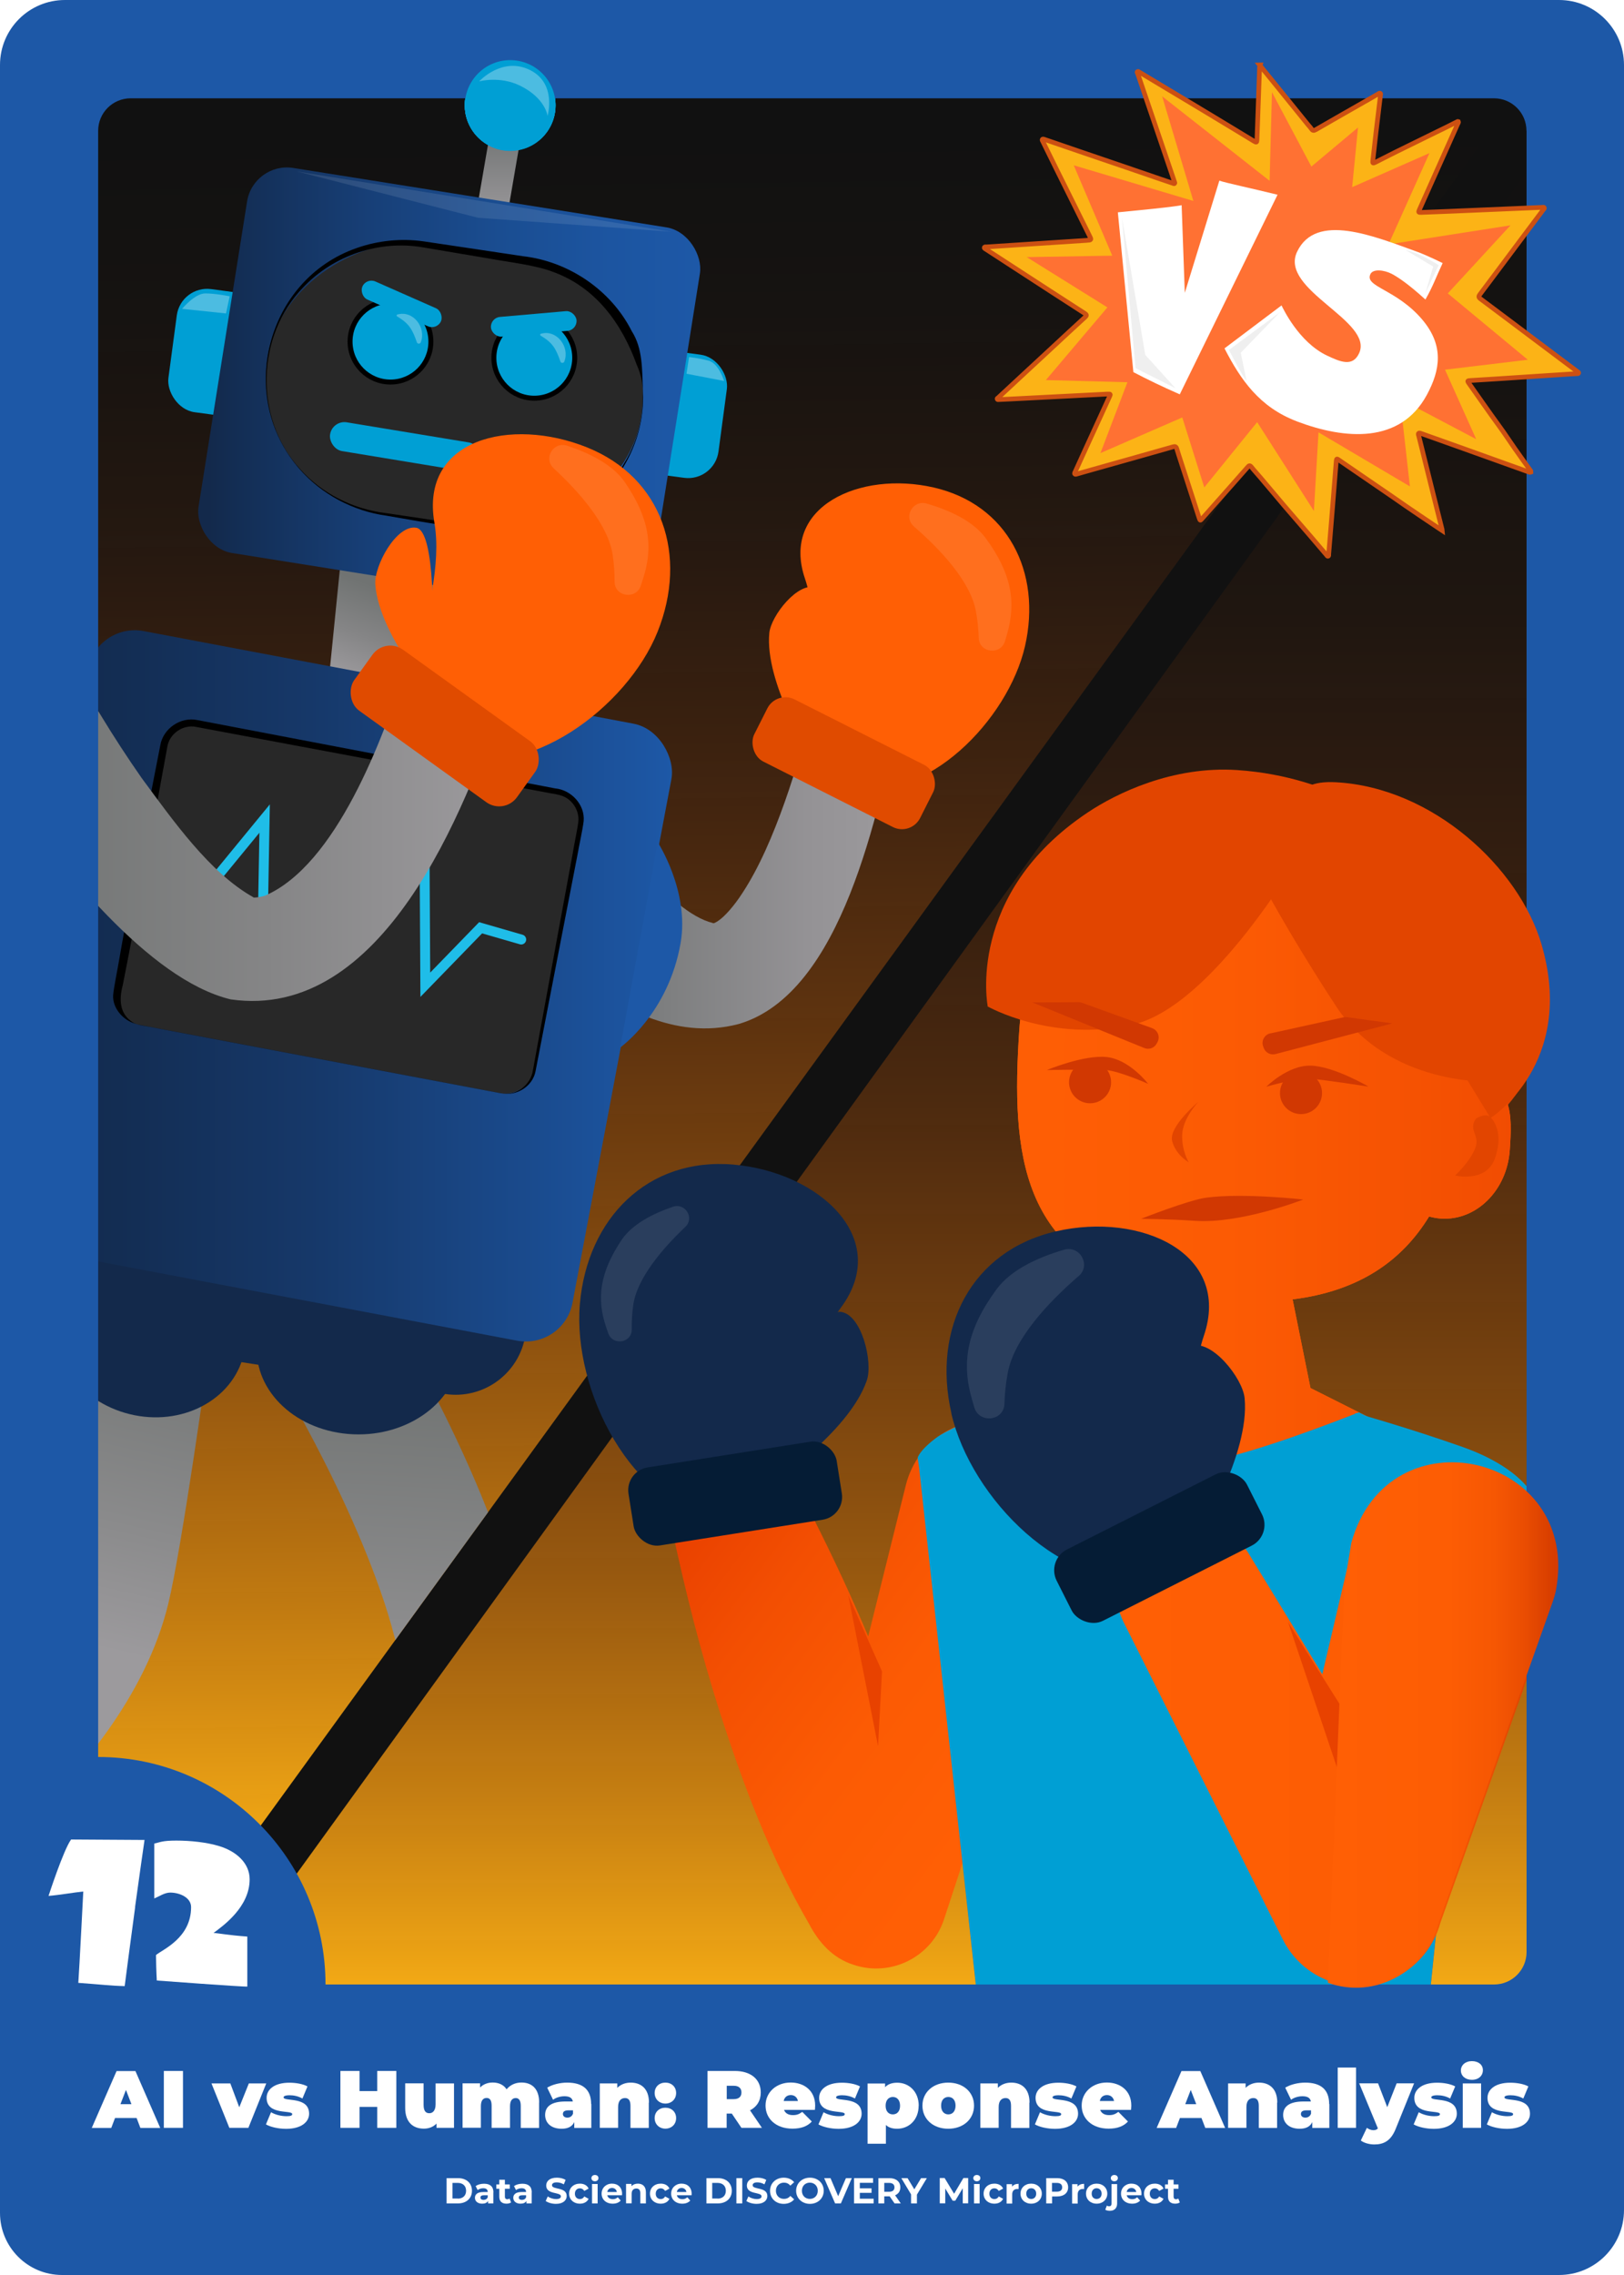 <?xml version="1.0" encoding="UTF-8"?>
<svg xmlns="http://www.w3.org/2000/svg" xmlns:xlink="http://www.w3.org/1999/xlink" viewBox="0 0 180 252">
  <defs>
    <style>
      .cls-1 {
        fill: #111;
      }

      .cls-2 {
        fill: url(#linear-gradient-13);
      }

      .cls-3 {
        fill: #fcb316;
        stroke: #cc5012;
        stroke-width: .52px;
      }

      .cls-3, .cls-4, .cls-5 {
        stroke-miterlimit: 10;
      }

      .cls-6 {
        fill: url(#linear-gradient-2);
      }

      .cls-4 {
        stroke: #1fbde8;
        stroke-linecap: round;
        stroke-width: 1.1px;
      }

      .cls-4, .cls-7 {
        fill: none;
      }

      .cls-8 {
        filter: url(#drop-shadow-6);
      }

      .cls-9 {
        fill: url(#linear-gradient-10);
      }

      .cls-10 {
        fill: url(#linear-gradient-12);
      }

      .cls-11 {
        fill: #ff7133;
      }

      .cls-12, .cls-13, .cls-14 {
        fill: #fff;
      }

      .cls-15, .cls-14 {
        opacity: .3;
      }

      .cls-16 {
        fill: #e84200;
      }

      .cls-17 {
        fill: url(#linear-gradient-4);
      }

      .cls-18 {
        fill: url(#linear-gradient-3);
      }

      .cls-19 {
        clip-path: url(#clippath-1);
      }

      .cls-20 {
        fill: url(#linear-gradient-5);
      }

      .cls-21 {
        fill: #13294b;
      }

      .cls-22 {
        fill: #282828;
      }

      .cls-23 {
        fill: url(#linear-gradient-8);
      }

      .cls-24 {
        fill: #051c35;
      }

      .cls-25 {
        fill: url(#linear-gradient-14);
      }

      .cls-13 {
        opacity: .1;
      }

      .cls-26 {
        fill: url(#linear-gradient-7);
      }

      .cls-27 {
        fill: #efefef;
      }

      .cls-28 {
        fill: url(#linear-gradient-9);
      }

      .cls-29 {
        fill: #e04b00;
      }

      .cls-30 {
        fill: #1d58a7;
      }

      .cls-31 {
        fill: #e24500;
      }

      .cls-32 {
        fill: url(#linear-gradient-11);
      }

      .cls-33 {
        fill: url(#linear-gradient-6);
      }

      .cls-34, .cls-5 {
        fill: #009fd4;
      }

      .cls-5 {
        stroke: #000;
        stroke-width: .55px;
      }

      .cls-35 {
        fill: #ff5f05;
      }

      .cls-36 {
        clip-path: url(#clippath-2);
      }

      .cls-37 {
        fill: #d13802;
      }

      .cls-38 {
        fill: url(#linear-gradient);
      }

      .cls-39 {
        clip-path: url(#clippath);
      }
    </style>
    <linearGradient id="linear-gradient" x1="101.15" y1="15.49" x2="101.15" y2="224.55" gradientUnits="userSpaceOnUse">
      <stop offset="0" stop-color="#ff5f05" stop-opacity="0"/>
      <stop offset=".13" stop-color="#fe6005" stop-opacity=".02"/>
      <stop offset=".25" stop-color="#fe6406" stop-opacity=".06"/>
      <stop offset=".38" stop-color="#fe6a07" stop-opacity=".14"/>
      <stop offset=".51" stop-color="#fe7409" stop-opacity=".25"/>
      <stop offset=".63" stop-color="#fd800b" stop-opacity=".4"/>
      <stop offset=".76" stop-color="#fd8f0e" stop-opacity=".57"/>
      <stop offset=".88" stop-color="#fca012" stop-opacity=".77"/>
      <stop offset="1" stop-color="#fcb316"/>
    </linearGradient>
    <linearGradient id="linear-gradient-2" x1="88.35" y1="15.08" x2="90.48" y2="209.29" gradientUnits="userSpaceOnUse">
      <stop offset="0" stop-color="#ff5f05" stop-opacity="0"/>
      <stop offset=".1" stop-color="#fe6005" stop-opacity=".02"/>
      <stop offset=".22" stop-color="#fe6606" stop-opacity=".08"/>
      <stop offset=".36" stop-color="#fe6e08" stop-opacity=".19"/>
      <stop offset=".51" stop-color="#fe7a0a" stop-opacity=".33"/>
      <stop offset=".67" stop-color="#fd8a0d" stop-opacity=".51"/>
      <stop offset=".83" stop-color="#fc9d11" stop-opacity=".74"/>
      <stop offset="1" stop-color="#fcb316"/>
    </linearGradient>
    <clipPath id="clippath">
      <path class="cls-7" d="M27.31,204.4L168.46,9.98c.65-.9.01-2.16-1.1-2.16H16.13c-3.39,0-6.14,2.75-6.14,6.14l-.08,182.47c0,.64.45,1.2,1.08,1.32,2.29.43,7.92,1.94,14.04,6.95.7.58,1.75.44,2.28-.3Z"/>
    </clipPath>
    <linearGradient id="linear-gradient-3" x1="43.78" y1="193.58" x2="46.14" y2="151.64" gradientUnits="userSpaceOnUse">
      <stop offset="0" stop-color="#9c9a9d"/>
      <stop offset=".35" stop-color="#8b8b8c"/>
      <stop offset="1" stop-color="#707372"/>
    </linearGradient>
    <linearGradient id="linear-gradient-4" x1=".79" y1="184.69" x2="10.43" y2="143.17" gradientUnits="userSpaceOnUse">
      <stop offset=".1" stop-color="#9c9a9d"/>
      <stop offset=".42" stop-color="#8b8b8c"/>
      <stop offset="1" stop-color="#707372"/>
    </linearGradient>
    <linearGradient id="linear-gradient-5" x1="55.3" y1="25.9" x2="55.3" y2="13.88" gradientTransform="translate(-2.44 9.67) rotate(-9.78)" gradientUnits="userSpaceOnUse">
      <stop offset="0" stop-color="#9c9a9d"/>
      <stop offset=".33" stop-color="#919092"/>
      <stop offset=".9" stop-color="#757777"/>
      <stop offset="1" stop-color="#707372"/>
    </linearGradient>
    <linearGradient id="linear-gradient-6" x1="44.13" y1="64.78" x2="39.93" y2="75.8" gradientTransform="translate(-6.73 4.57) rotate(-5.73)" gradientUnits="userSpaceOnUse">
      <stop offset=".09" stop-color="#707372"/>
      <stop offset=".57" stop-color="#858586"/>
      <stop offset=".99" stop-color="#9c9a9d"/>
    </linearGradient>
    <linearGradient id="linear-gradient-7" x1="21.94" y1="43.23" x2="77.63" y2="43.23" gradientTransform="translate(-6.17 8.36) rotate(-9.04)" gradientUnits="userSpaceOnUse">
      <stop offset=".02" stop-color="#13294b"/>
      <stop offset=".07" stop-color="#132d53"/>
      <stop offset=".34" stop-color="#173f77"/>
      <stop offset=".6" stop-color="#1a4d91"/>
      <stop offset=".82" stop-color="#1c55a1"/>
      <stop offset="1" stop-color="#1d58a7"/>
    </linearGradient>
    <linearGradient id="linear-gradient-8" x1="61.88" y1="95.76" x2="99.66" y2="95.76" gradientUnits="userSpaceOnUse">
      <stop offset=".09" stop-color="#707372"/>
      <stop offset=".32" stop-color="#7e7f80"/>
      <stop offset=".73" stop-color="#949295"/>
      <stop offset=".99" stop-color="#9c9a9d"/>
    </linearGradient>
    <linearGradient id="linear-gradient-9" x1="-1.28" y1="109.2" x2="74.51" y2="109.2" gradientTransform="translate(-19.64 8.7) rotate(-10.7)" gradientUnits="userSpaceOnUse">
      <stop offset=".02" stop-color="#13294b"/>
      <stop offset=".19" stop-color="#132d53"/>
      <stop offset=".47" stop-color="#163869"/>
      <stop offset=".8" stop-color="#1a4b8e"/>
      <stop offset="1" stop-color="#1d58a7"/>
    </linearGradient>
    <linearGradient id="linear-gradient-10" x1="-1.4" y1="92.41" x2="55.79" y2="92.41" gradientUnits="userSpaceOnUse">
      <stop offset=".03" stop-color="#707372"/>
      <stop offset=".54" stop-color="#858586"/>
      <stop offset=".99" stop-color="#9c9a9d"/>
    </linearGradient>
    <clipPath id="clippath-1">
      <path class="cls-7" d="M30.43,209.24L168.43,18.42c.64-.89,2.04-.43,2.04.66l.1,198.08c0,3.63-2.95,6.58-6.58,6.58l-126.98.11c-.98,0-1.79-.74-1.88-1.71-.24-2.45-1.15-7.07-4.56-10.71-.56-.6-.63-1.51-.14-2.18Z"/>
    </clipPath>
    <linearGradient id="linear-gradient-11" x1="114.08" y1="195.44" x2="77.67" y2="168.26" gradientUnits="userSpaceOnUse">
      <stop offset="0" stop-color="#ff5f05"/>
      <stop offset=".37" stop-color="#fc5b04"/>
      <stop offset=".74" stop-color="#f34f02"/>
      <stop offset="1" stop-color="#ea4200"/>
    </linearGradient>
    <linearGradient id="linear-gradient-12" x1="107.44" y1="158.29" x2="183.84" y2="158.29" gradientUnits="userSpaceOnUse">
      <stop offset="0" stop-color="#ff5f05"/>
      <stop offset=".37" stop-color="#fc5b04"/>
      <stop offset=".73" stop-color="#f34f02"/>
      <stop offset=".98" stop-color="#ea4200"/>
    </linearGradient>
    <clipPath id="clippath-2">
      <path class="cls-7" d="M129.41,149.79l-.91-6.8c-15.36-3.69-16.44-15.18-15.53-28.81,1.04-15.59,13.07-27.49,26.88-26.56,13.8.92,24.15,14.31,23.1,29.9-.03.52-.08,1.03-.12,1.54,4.9.82,4.78,4.38,4.51,8.34-.3,4.45-3.71,7.84-7.63,7.58-.45-.03-.89-.11-1.31-.23-3,4.9-7.74,8.26-15.13,9.18l1.98,9.82,19.16,9.63-6.77,65.65-48.84-3.33-6.9-62.87,27.51-13.04"/>
    </clipPath>
    <linearGradient id="linear-gradient-13" x1="123.26" y1="190.91" x2="172.6" y2="190.91" gradientUnits="userSpaceOnUse">
      <stop offset="0" stop-color="#ff5f05"/>
      <stop offset=".53" stop-color="#fd5d04"/>
      <stop offset=".73" stop-color="#f65703"/>
      <stop offset=".86" stop-color="#ea4d02"/>
      <stop offset=".97" stop-color="#d93f00"/>
      <stop offset=".99" stop-color="#d63c00"/>
    </linearGradient>
    <filter id="drop-shadow-6" x="94.67" y="-7.37" width="94.8" height="83.52" filterUnits="userSpaceOnUse">
      <feOffset dx="0" dy="0"/>
      <feGaussianBlur result="blur" stdDeviation="4.68"/>
      <feFlood flood-color="#000" flood-opacity=".14"/>
      <feComposite in2="blur" operator="in"/>
      <feComposite in="SourceGraphic"/>
    </filter>
    <linearGradient id="linear-gradient-14" x1="146.99" y1="191.08" x2="172.53" y2="191.08" xlink:href="#linear-gradient-13"/>
  </defs>
  <g id="illustration">
    <rect class="cls-1" x="2.7" y="6.93" width="169.35" height="224.18"/>
    <g>
      <path class="cls-38" d="M31.66,209.24L169.66,18.42c.64-.89,2.04-.43.85.66l.1,198.08c.11,4.44-1.75,6.58-5.38,6.58l-126.98.11c-.98,0-1.79-.74-1.88-1.71-.24-2.45-1.15-7.07-4.56-10.71-.56-.6-.63-1.51-.14-2.18Z"/>
      <path class="cls-6" d="M27.31,204.4L168.46,9.98c.65-.9.01-2.16-1.1-2.16H16.13c-3.39,0-6.14,2.75-6.14,6.14l-.08,182.47c0,.64.45,1.2,1.08,1.32,2.29.43,7.92,1.94,14.04,6.95.7.58,1.75.44,2.28-.3Z"/>
      <g class="cls-39">
        <g>
          <path class="cls-18" d="M50.26,240.22l-13.49-4.51c.07-.2,6.85-20.82,8.03-46.33.49-10.52-9.78-29.89-13.78-36.47l12.15-7.4c1.7,2.8,16.62,27.8,15.84,44.53-1.28,27.58-8.45,49.27-8.75,50.18Z"/>
          <path class="cls-17" d="M-12.03,213.45l-7.25-12.23c5.71-3.4,21.18-14.88,24.11-26.93,1.13-4.65,3.58-21.55,4.42-27.67l14.09,1.95c-.32,2.32-3.19,22.9-4.69,29.08-4.96,20.35-29.63,35.18-30.68,35.8Z"/>
          <ellipse class="cls-21" cx="16.62" cy="147.51" rx="9.4" ry="10.7" transform="translate(-130.6 128.47) rotate(-76.2)"/>
          <path class="cls-21" d="M50.94,150.42c-.62,5.17-6.14,8.94-12.34,8.42-6.19-.52-10.71-5.13-10.09-10.3s6.14-8.94,12.34-8.42c6.19.52,10.71,5.13,10.09,10.3Z"/>
          <rect class="cls-21" x="2.01" y="127.06" width="57.24" height="24.28" rx="7.83" ry="7.83" transform="translate(21.85 -3.06) rotate(8.88)"/>
          <rect class="cls-20" x="53.58" y="11.18" width="3.44" height="15.87" transform="translate(4.05 -9.11) rotate(9.78)"/>
          <circle class="cls-34" cx="56.54" cy="11.65" r="5.03"/>
          <rect class="cls-34" x="19.07" y="32.43" width="13.76" height="13.76" rx="3.39" ry="3.39" transform="translate(5.45 -3.1) rotate(7.63)"/>
          <rect class="cls-34" x="66.4" y="38.77" width="13.76" height="13.76" rx="3.39" ry="3.39" transform="translate(6.71 -9.33) rotate(7.63)"/>
          <rect class="cls-33" x="37.05" y="63.02" width="10.55" height="13" transform="translate(7.15 -3.88) rotate(5.73)"/>
          <rect class="cls-26" x="24.38" y="21.63" width="50.82" height="43.19" rx="4.47" ry="4.47" transform="translate(7.41 -7.29) rotate(9.04)"/>
          <g>
            <rect class="cls-22" x="35.27" y="21.92" width="30.19" height="41.95" rx="15.09" ry="15.09" transform="translate(.08 85.89) rotate(-80.96)"/>
            <path d="M53.76,58.95s-7.3-1.2-7.3-1.2l-3.64-.63c-3.69-.51-7.16-2.36-9.61-5.16-7.03-7.95-3.74-21,6.34-24.49,2.36-.83,4.93-1.09,7.43-.73,0,0,7.32,1.09,7.32,1.09l3.66.55c5.05.57,9.76,3.74,12.06,8.3,1.24,1.94,1.13,4.23,1.24,6.43.56,9.46-8.08,17.42-17.48,15.86h0ZM53.83,58.5c8.71,1.56,17.47-5.56,17.41-14.48.09-1.23-.15-2.48-.66-3.6-1.65-4.57-4.54-8.58-9.27-10.3-1.94-.76-5.06-1.1-7.14-1.49,0,0-7.29-1.23-7.29-1.23-4.8-.83-9.9.87-13.26,4.42-5.25,5.37-5.48,14.57-.37,20.12,2.47,2.78,5.95,4.48,9.62,4.91,0,0,3.66.54,3.66.54,0,0,7.31,1.13,7.31,1.13h0Z"/>
          </g>
          <path class="cls-23" d="M72.09,96.79c1.53,2.23,4.49,4.86,6.91,5.45.03.06.19.04.58-.22.76-.5,1.82-1.72,2.72-3.12,1.87-2.85,3.39-6.43,4.68-10.07,1.28-3.6,2.39-7.53,3.17-11.24,0,0,9.5,1.84,9.5,1.84-2.34,10.26-6.22,30.61-17.78,34-7.14,1.88-13.69-2.04-19.14-6.04-.28-.22-.48-.36-.86-.7l10.21-9.91h0Z"/>
          <rect class="cls-28" x="3.72" y="74.43" width="65.79" height="69.55" rx="5.26" ry="5.26" transform="translate(20.91 -4.9) rotate(10.7)"/>
          <g>
            <rect class="cls-22" x="21.7" y="77.11" width="33.98" height="47.02" rx="3.12" ry="3.12" transform="translate(-67.36 119.96) rotate(-79.3)"/>
            <path d="M55.57,121.1l-38.48-7.27c-.65-.16-1.76-.26-2.39-.54-1.17-.44-2.23-1.68-2.16-3.04.07-.87.48-2.8.62-3.67.95-5.58,2.61-13.59,3.67-19.23,0,0,.94-4.81.94-4.81.32-1.85,2.26-3.17,4.1-2.78,0,0,38.46,7.34,38.46,7.34l1.2.23c1.78.16,3.33,1.81,3.16,3.64-.1.84-.52,2.79-.67,3.65-.94,4.79-2.8,14.43-3.73,19.22,0,0-.93,4.81-.93,4.81-.32,1.71-2.15,2.81-3.8,2.45h0ZM55.57,121.1c1.62.33,3.25-.92,3.49-2.51,0,0,.88-4.81.88-4.81.87-4.8,2.66-14.46,3.54-19.26.11-.76.56-2.84.63-3.58.08-1.11-.58-2.22-1.58-2.69-.64-.3-1.51-.35-2.3-.53l-38.49-7.2c-1.43-.3-2.95.73-3.19,2.18,0,0-.88,4.81-.88,4.81-1,5.69-2.51,13.66-3.6,19.25,0,0-.47,2.4-.47,2.4-.42,1.56-.35,3.18,1.13,4.09.58.38,1.7.41,2.36.59,0,0,38.48,7.27,38.48,7.27h0Z"/>
          </g>
          <path class="cls-35" d="M113.61,71.57c-1.88,8.2-10.99,17.48-19.19,15.6-8.2-1.88-2.38-14.78-5.2-23.08-2.71-7.96,6.07-11.97,14.27-10.09s11.99,9.37,10.12,17.57Z"/>
          <path class="cls-35" d="M90.16,76.23s2.23-10.45.27-11.14c-1.96-.7-4.97,3.1-5.16,5.02-.53,5.46,4.53,13.51,4.53,13.51l.36-7.38Z"/>
          <rect class="cls-29" x="83.22" y="80.68" width="20.59" height="7.71" rx="2.25" ry="2.25" transform="translate(48.14 -33.07) rotate(26.79)"/>
          <circle class="cls-5" cx="43.28" cy="37.84" r="4.48"/>
          <circle class="cls-5" cx="59.22" cy="39.63" r="4.48"/>
          <rect class="cls-34" x="39.76" y="32.57" width="9.52" height="2.19" rx="1.1" ry="1.1" transform="translate(17.38 -15.11) rotate(23.81)"/>
          <rect class="cls-34" x="54.4" y="34.78" width="9.52" height="2.19" rx="1.1" ry="1.1" transform="translate(121.22 66.46) rotate(175)"/>
          <rect class="cls-34" x="36.47" y="47.87" width="16.92" height="3.23" rx="1.61" ry="1.61" transform="translate(8.64 -6.64) rotate(9.35)"/>
          <polyline class="cls-4" points="16.88 97.41 22.59 98.88 29.33 90.67 29.07 105.28 34.09 99.05 40.22 101.3 47.05 93.09 47.14 109.08 53.27 102.77 57.77 104.07"/>
          <path class="cls-9" d="M44.97,73.96c-2.53,7.93-7.73,21.85-15.59,25.25-.5.16-.94.22-1.42.22.12-.02.17,0,.16-.02-4.87-2.7-8.97-8.57-12.42-13.23-1.56-2.23-3.12-4.63-4.48-6.87-1-1.75-2.71-3.03-4.85-3.24-3.73-.37-7.35,2.59-7.73,6.32-.21,2.12.58,4.12,1.99,5.51,6.05,7.89,15.71,20.56,24.93,22.8,16.82,2.43,25.98-20.8,30.24-33.6,0,0-10.82-3.13-10.82-3.13Z"/>
          <path class="cls-35" d="M72.89,69.97c-3.37,8.42-14.64,16.78-23.07,13.41-8.42-3.37-.06-16.15-1.67-25.47s8.48-11.74,16.9-8.36,11.21,12,7.84,20.42Z"/>
          <path class="cls-35" d="M47.95,70.35s.4-11.52-1.81-11.89c-2.21-.37-4.7,4.23-4.54,6.3.46,5.9,7.35,13.5,7.35,13.5l-1.01-7.91Z"/>
          <rect class="cls-29" x="38.18" y="76.26" width="22.22" height="8.32" rx="2.43" ry="2.43" transform="translate(56.24 -13.65) rotate(35.73)"/>
        </g>
      </g>
      <g class="cls-19">
        <g>
          <path class="cls-32" d="M80.36,162.21c3.69-.2,5.48.28,6.71.97,1.04.54,1.39,1.81,1.91,2.7,4.92,9.47,9.22,19.25,12.42,29.42,1.26,4.07,2.4,8.17,3.07,12.45l-14.96.49,10.89-43.73c1.27-5.11,6.45-8.22,11.56-6.95,5.11,1.27,8.22,6.45,6.95,11.56-.06.22-.13.46-.2.68l-14.08,42.81c-1.37,4.15-5.84,6.41-9.99,5.04-2.36-.74-3.9-2.51-4.97-4.55-4.32-7.44-7.29-15.41-9.92-23.54-2.1-6.6-3.81-13.35-5.25-20.14-.14-.52-.14-1.08.09-1.73.51-1.31,1.58-2.83,4.54-5.03.37-.27.8-.42,1.22-.44h0Z"/>
          <g>
            <path class="cls-31" d="M132.8,143.76s4.31.62,5.63.71,2.98.24,2.98.24l-8.49-.04-.12-.91Z"/>
            <g>
              <g>
                <path class="cls-31" d="M164.41,124.88s9.54-6.01,5.64-19.26c-2.49-8.45-12.02-17.35-22.78-17.93-10.76-.58,2.73,13.65,2.73,13.65l14.41,23.55Z"/>
                <path class="cls-35" d="M129.41,149.79l-.91-6.8c-15.36-3.69-16.44-15.18-15.53-28.81,1.04-15.59,13.07-27.49,26.88-26.56,13.8.92,24.15,14.31,23.1,29.9-.03.52-.08,1.03-.12,1.54,4.9.82,4.78,4.38,4.51,8.34-.3,4.45-3.71,7.84-7.63,7.58-.45-.03-.89-.11-1.31-.23-3,4.9-7.74,8.26-15.13,9.18l1.98,9.82,19.16,9.63-6.77,65.65-48.84-3.33-6.9-62.87,27.51-13.04"/>
                <path class="cls-10" d="M129.41,149.79l-.91-6.8c-15.36-3.69-16.44-15.18-15.53-28.81,1.04-15.59,13.07-27.49,26.88-26.56,13.8.92,24.15,14.31,23.1,29.9-.03.52-.08,1.03-.12,1.54,4.9.82,4.78,4.38,4.51,8.34-.3,4.45-3.71,7.84-7.63,7.58-.45-.03-.89-.11-1.31-.23-3,4.9-7.74,8.26-15.13,9.18l1.98,9.82,19.16,9.63-6.77,65.65-48.84-3.33-1.36-67.89,21.97-8.02"/>
                <path class="cls-31" d="M137.93,94.02s3.17,6.76,10.13,17.4c5.88,8.98,17.36,8.39,17.36,8.39,0,0-4.47-23.46-9.75-26.05-5.28-2.6-10.55.64-17.75.27Z"/>
                <path class="cls-31" d="M144.24,94.4s-9.81,17.15-18.76,19.12c-8.95,1.97-16-2.03-16-2.03,0,0,3.44-13.39,9.95-17.28,6.51-3.89,17-.29,24.81.19Z"/>
                <path class="cls-31" d="M109.48,111.49s-2.49-12.47,11.12-21.52c3.09-2.06,9.34-5.15,16.53-4.67,11.1.74,17.78,6.61,17.78,6.61l-4.16,3.64"/>
              </g>
              <circle class="cls-37" cx="144.2" cy="121.08" r="2.33"/>
              <path class="cls-37" d="M140.35,120.38s2.38-2.4,4.93-2.34,6.4,2.32,6.4,2.32c0,0-5.06-.78-6.5-.88s-4.84.9-4.84.9Z"/>
              <circle class="cls-37" cx="120.82" cy="119.88" r="2.33"/>
              <path class="cls-37" d="M127.26,120.06s-2.04-2.69-4.58-2.97-6.65,1.44-6.65,1.44c0,0,5.12-.1,6.56,0s4.68,1.53,4.68,1.53Z"/>
              <path class="cls-31" d="M132.81,122.06s-3.26,2.73-2.9,4.29c.36,1.56,1.85,2.4,1.85,2.4,0,0-.79-1.26-.73-3.06s1.78-3.63,1.78-3.63Z"/>
              <path class="cls-37" d="M126.44,135.02s5.3-2.1,7.29-2.36c4.09-.54,10.72.21,10.72.21,0,0-6.93,2.71-12,2.36-3.09-.21-6.01-.22-6.01-.22Z"/>
              <path class="cls-31" d="M163.6,123.9s1.07-.69,1.61-.14,1.42,2.06.44,4.66-4.37,1.79-4.37,1.79c0,0,1.65-1.51,2.24-3.05.56-1.46-.85-1.95.08-3.26Z"/>
              <path class="cls-37" d="M140.8,114.47l8.1-1.78c.13-.03.25-.03.38-.02l5.04.69-12.95,3.4c-.54.14-1.1-.15-1.3-.67l-.06-.17c-.24-.62.13-1.31.79-1.46Z"/>
              <path class="cls-37" d="M127.71,113.89l-7.81-2.82c-.12-.04-.25-.07-.38-.06l-5.09.03,12.4,5.05c.52.21,1.11,0,1.37-.49l.09-.16c.32-.59.04-1.32-.59-1.55Z"/>
            </g>
          </g>
          <g class="cls-36">
            <path class="cls-34" d="M114.18,154.39s10.57,7.55,17.03,7.76c6.47.22,29.11-9.7,29.11-9.7l6.47,20.27.43,62.31-69.86-1.51,4.04-79.07,12.78-.07Z"/>
          </g>
          <path class="cls-2" d="M138.28,171.89l20.58,33.71-17.48,1.94,8.63-36.78c4.12-14.89,25.6-9.86,22.67,5.32-.1.42-.22.84-.36,1.24l-12.65,35.6c-1.42,5.3-7.04,8.44-12.25,6.55-2.36-.84-4.18-2.54-5.22-4.61l-17.72-35.29c-4.22-9.16,8.28-16.05,13.81-7.66h0Z"/>
          <path class="cls-34" d="M101.71,161.48s.17-.83,2.19-2.31c1.51-1.1,10.15-4.71,10.15-4.71l-3.24,13.97-8.9-5.61-.2-1.35Z"/>
          <path class="cls-34" d="M147.65,174.27s8.82-7.41,13.52-7.99l8.46-1.06s-1.53-2.82-7.52-4.94c-6-2.12-11.87-3.76-11.87-3.76l-2.59,17.75Z"/>
          <g>
            <path class="cls-21" d="M105.44,156.55c2.15,9.4,12.61,20.05,22.02,17.9,9.4-2.15,2.73-16.95,5.97-26.48,3.11-9.13-6.97-13.73-16.37-11.58-9.4,2.15-13.76,10.75-11.61,20.15Z"/>
            <path class="cls-21" d="M132.35,161.9s-2.56-11.99-.31-12.79c2.25-.8,5.7,3.56,5.91,5.76.61,6.26-5.2,15.5-5.2,15.5l-.41-8.47Z"/>
            <rect class="cls-24" x="116.68" y="167.01" width="23.63" height="8.85" rx="2.58" ry="2.58" transform="translate(320.47 266.54) rotate(153.21)"/>
            <path class="cls-13" d="M119.56,141.35c1.39-1.2.14-3.43-1.62-2.92-2.87.84-5.88,2.2-7.49,4.39-3.26,4.43-3.92,8.08-2.72,12.18.1.33.18.62.25.87.53,1.86,3.3,1.55,3.35-.38.03-1.07.14-2.2.36-3.38.69-3.81,4.5-7.85,7.87-10.77Z"/>
          </g>
        </g>
      </g>
      <g>
        <path class="cls-21" d="M64.27,144.46c-.82,9.5,5.81,22.69,15.31,23.51,9.5.82,7.7-15.13,13.62-23.12,5.69-7.66-2.41-15.03-11.91-15.85-9.5-.82-16.21,5.96-17.02,15.46Z"/>
        <path class="cls-21" d="M88.13,156.92s2.66-11.82,5.01-11.61,3.65,5.56,2.93,7.62c-2.04,5.88-11.08,11.77-11.08,11.77l3.14-7.77Z"/>
        <rect class="cls-24" x="69.8" y="161.07" width="23.36" height="8.75" rx="2.55" ry="2.55" transform="translate(187.79 316.14) rotate(171.02)"/>
      </g>
      <circle class="cls-34" cx="56.54" cy="11.65" r="5.03"/>
      <path class="cls-13" d="M75.96,135.9c1.04-.99-.01-2.69-1.37-2.23-2.22.76-4.53,1.93-5.71,3.7-2.39,3.58-2.78,6.46-1.7,9.63.09.26.16.48.23.67.48,1.43,2.63,1.1,2.61-.41-.01-.84.03-1.73.16-2.66.41-3,3.25-6.3,5.79-8.71Z"/>
      <path class="cls-13" d="M101.3,58.32c-1.21-1.05-.12-2.99,1.42-2.54,2.5.73,5.13,1.92,6.53,3.83,2.84,3.86,3.41,7.04,2.37,10.62-.08.29-.16.54-.22.76-.46,1.62-2.87,1.35-2.92-.33-.03-.93-.12-1.92-.31-2.94-.61-3.32-3.92-6.84-6.86-9.39Z"/>
      <polygon class="cls-16" points="146.45 185.54 148.91 189.44 149.1 198.5 142.77 179.68 146.45 185.54"/>
      <polygon class="cls-16" points="94.02 176.71 97.76 185.14 97.32 193.42 94.02 176.71"/>
      <polygon class="cls-13" points="32.91 18.99 74.4 25.67 52.97 24.12 32.91 18.99"/>
      <path class="cls-30" d="M72.91,93.31s3.52,5.42,2.53,11.13c-1.36,7.84-6.7,11.59-6.7,11.59l4.17-22.72Z"/>
      <path class="cls-13" d="M61.36,51.86c-1.17-1.09-.02-2.99,1.5-2.49,2.48.82,5.06,2.09,6.4,4.05,2.71,3.95,3.18,7.15,2.01,10.69-.09.29-.17.53-.24.75-.51,1.6-2.92,1.25-2.91-.43,0-.93-.06-1.92-.21-2.95-.49-3.34-3.69-6.97-6.55-9.61Z"/>
      <g class="cls-15">
        <path class="cls-12" d="M44.04,34.84c1.76-.51,3.23,1.46,2.6,3.07-.06.2-.36.21-.43.02-.5-1.43-.85-2.08-2.19-2.88-.09-.05-.08-.19.02-.21h0Z"/>
      </g>
      <g class="cls-15">
        <path class="cls-12" d="M59.95,36.97c1.76-.51,3.23,1.46,2.6,3.07-.06.2-.36.21-.43.02-.5-1.43-.85-2.08-2.19-2.88-.09-.04-.08-.19.02-.21h0Z"/>
      </g>
      <path class="cls-14" d="M20.18,34.21s1.41-1.71,2.57-1.71,2.71.32,2.71.32l-.41,1.9-4.87-.51Z"/>
      <path class="cls-14" d="M80.26,42.2s-.58-1.93-1.7-2.24-2.19-.41-2.19-.41l-.28,1.85,4.16.8Z"/>
      <path class="cls-14" d="M53.12,8.98s2.23-.62,4.49.47c2.84,1.38,3.07,3.36,3.07,3.36,0,0,1.06-3.58-1.94-5.08-3.08-1.54-5.63,1.24-5.63,1.24Z"/>
      <circle class="cls-34" cx="56.54" cy="11.65" r="5.03"/>
      <path class="cls-14" d="M53.12,8.98s2.23-.62,4.49.47c2.84,1.38,3.07,3.36,3.07,3.36,0,0,1.06-3.58-1.94-5.08-3.08-1.54-5.63,1.24-5.63,1.24Z"/>
    </g>
    <circle class="cls-34" cx="56.54" cy="11.65" r="5.03"/>
    <path class="cls-14" d="M53.12,8.98s2.23-.62,4.49.47c2.84,1.38,3.07,3.36,3.07,3.36,0,0,1.06-3.58-1.94-5.08-3.08-1.54-5.63,1.24-5.63,1.24Z"/>
  </g>
  <g id="frame">
    <g>
      <path class="cls-30" d="M172.8,252c3.98,0,7.2-3.22,7.2-7.2V7.2C180,3.22,176.78,0,172.8,0H7.2C3.22,0,0,3.22,0,7.2v237.92C0,248.92,3.08,252,6.88,252h165.92ZM169.2,14.49v201.73c0,1.99-1.61,3.6-3.6,3.6H36.08c0-13.92-11.28-25.2-25.2-25.2V14.49c0-1.99,1.61-3.6,3.6-3.6h151.11c1.99,0,3.6,1.61,3.6,3.6Z"/>
      <g>
        <path class="cls-12" d="M14.98,211.25c-.47,3.41-1.16,8.75-1.16,8.75-1.46-.03-2.75-.19-5.14-.36.11-1.49.55-10.12.55-10.12-1.07.11-2.56.38-3.85.49,0,0,1.65-5.09,2.5-6.25l8.14.05s-.66,4.54-1.05,7.43Z"/>
        <path class="cls-12" d="M23.66,214.11c.49.02,1.7.26,3.75.4v5.54c-.4.05-10.03-.67-10.03-.67-.05-.82-.09-2.21-.09-2.82.7-.61,3.89-1.86,3.89-5.31,0-1.07-1.28-1.61-2.31-1.61-.63,0-1.21.42-1.77.65v-6.08c.65-.14.86-.33,2.44-.33s3.38.19,4.75.61c1.86.56,3.38,1.86,3.38,3.68,0,3.05-2.89,5.12-4,5.94Z"/>
      </g>
      <g>
        <path class="cls-12" d="M49.5,241.27h1.27c.92,0,1.54.55,1.54,1.4s-.63,1.4-1.54,1.4h-1.27v-2.8ZM50.74,243.54c.56,0,.92-.33.92-.87s-.36-.87-.92-.87h-.59v1.73h.59Z"/>
        <path class="cls-12" d="M54.68,242.84v1.23h-.58v-.27c-.12.2-.34.3-.66.3-.5,0-.8-.28-.8-.65s.27-.64.92-.64h.5c0-.27-.16-.42-.5-.42-.23,0-.46.08-.62.2l-.22-.44c.24-.17.58-.26.93-.26.66,0,1.04.3,1.04.96ZM54.06,243.39v-.22h-.43c-.29,0-.38.11-.38.25,0,.16.13.26.35.26.21,0,.39-.1.46-.29Z"/>
        <path class="cls-12" d="M56.65,243.96c-.13.09-.32.14-.51.14-.51,0-.8-.26-.8-.77v-.88h-.33v-.48h.33v-.52h.62v.52h.54v.48h-.54v.88c0,.18.1.28.27.28.09,0,.18-.03.25-.08l.17.44Z"/>
        <path class="cls-12" d="M58.93,242.84v1.23h-.58v-.27c-.12.2-.34.3-.66.3-.5,0-.8-.28-.8-.65s.27-.64.92-.64h.5c0-.27-.16-.42-.5-.42-.23,0-.46.08-.62.2l-.22-.44c.24-.17.58-.26.93-.26.66,0,1.04.3,1.04.96ZM58.31,243.39v-.22h-.43c-.29,0-.38.11-.38.25,0,.16.13.26.35.26.21,0,.39-.1.46-.29Z"/>
        <path class="cls-12" d="M60.49,243.79l.22-.49c.24.17.59.29.92.29.38,0,.54-.13.54-.3,0-.52-1.63-.16-1.63-1.2,0-.48.38-.87,1.18-.87.35,0,.71.08.97.25l-.2.49c-.26-.15-.53-.22-.78-.22-.38,0-.53.14-.53.32,0,.52,1.63.16,1.63,1.19,0,.47-.39.87-1.19.87-.44,0-.89-.13-1.14-.32Z"/>
        <path class="cls-12" d="M63.08,242.99c0-.65.5-1.11,1.2-1.11.45,0,.81.2.96.55l-.48.26c-.12-.2-.29-.29-.48-.29-.32,0-.56.22-.56.6s.25.59.56.59c.2,0,.37-.09.48-.29l.48.26c-.16.34-.51.54-.96.54-.7,0-1.2-.46-1.2-1.11Z"/>
        <path class="cls-12" d="M65.55,241.27c0-.2.16-.35.39-.35s.39.14.39.34c0,.21-.16.36-.39.36s-.39-.15-.39-.35ZM65.62,241.92h.62v2.15h-.62v-2.15Z"/>
        <path class="cls-12" d="M68.94,243.17h-1.63c.06.27.29.43.62.43.23,0,.39-.07.54-.21l.33.36c-.2.23-.5.35-.89.35-.74,0-1.23-.47-1.23-1.11s.49-1.11,1.15-1.11,1.12.42,1.12,1.12c0,.05,0,.12-.01.17ZM67.31,242.81h1.06c-.04-.27-.25-.45-.53-.45s-.49.17-.53.45Z"/>
        <path class="cls-12" d="M71.59,242.84v1.23h-.62v-1.14c0-.35-.16-.51-.44-.51-.3,0-.52.18-.52.58v1.06h-.62v-2.15h.6v.25c.17-.18.42-.28.71-.28.51,0,.89.29.89.95Z"/>
        <path class="cls-12" d="M72.04,242.99c0-.65.5-1.11,1.2-1.11.45,0,.81.2.96.55l-.48.26c-.12-.2-.29-.29-.48-.29-.32,0-.56.22-.56.6s.25.59.56.59c.2,0,.37-.09.48-.29l.48.26c-.16.34-.51.54-.96.54-.7,0-1.2-.46-1.2-1.11Z"/>
        <path class="cls-12" d="M76.65,243.17h-1.63c.06.27.29.43.62.43.23,0,.39-.07.54-.21l.33.36c-.2.23-.5.35-.89.35-.74,0-1.23-.47-1.23-1.11s.49-1.11,1.15-1.11,1.12.42,1.12,1.12c0,.05,0,.12-.01.17ZM75.02,242.81h1.06c-.04-.27-.25-.45-.53-.45s-.49.17-.53.45Z"/>
        <path class="cls-12" d="M78.3,241.27h1.27c.92,0,1.54.55,1.54,1.4s-.63,1.4-1.54,1.4h-1.27v-2.8ZM79.53,243.54c.56,0,.92-.33.92-.87s-.36-.87-.92-.87h-.59v1.73h.59Z"/>
        <path class="cls-12" d="M81.62,241.27h.65v2.8h-.65v-2.8Z"/>
        <path class="cls-12" d="M82.73,243.79l.22-.49c.24.17.59.29.92.29.38,0,.54-.13.54-.3,0-.52-1.63-.16-1.63-1.2,0-.48.38-.87,1.18-.87.35,0,.71.08.97.25l-.2.49c-.26-.15-.53-.22-.78-.22-.38,0-.53.14-.53.32,0,.52,1.63.16,1.63,1.19,0,.47-.39.87-1.19.87-.44,0-.89-.13-1.14-.32Z"/>
        <path class="cls-12" d="M85.35,242.67c0-.84.65-1.45,1.52-1.45.48,0,.89.18,1.15.5l-.42.38c-.19-.22-.42-.33-.7-.33-.52,0-.9.37-.9.9s.37.9.9.9c.28,0,.52-.11.7-.33l.42.38c-.26.32-.67.5-1.16.5-.87,0-1.51-.6-1.51-1.45Z"/>
        <path class="cls-12" d="M88.24,242.67c0-.83.65-1.45,1.53-1.45s1.53.61,1.53,1.45-.65,1.45-1.53,1.45-1.53-.62-1.53-1.45ZM90.64,242.67c0-.53-.38-.9-.88-.9s-.88.36-.88.9.38.9.88.9.88-.36.88-.9Z"/>
        <path class="cls-12" d="M94.41,241.27l-1.21,2.8h-.64l-1.21-2.8h.7l.85,2,.86-2h.64Z"/>
        <path class="cls-12" d="M96.83,243.55v.52h-2.17v-2.8h2.11v.52h-1.47v.61h1.3v.5h-1.3v.65h1.52Z"/>
        <path class="cls-12" d="M99.15,244.07l-.54-.78h-.6v.78h-.65v-2.8h1.21c.75,0,1.22.39,1.22,1.02,0,.42-.21.73-.58.88l.63.9h-.7ZM98.54,241.8h-.53v.98h.53c.4,0,.6-.18.6-.49s-.2-.49-.6-.49Z"/>
        <path class="cls-12" d="M101.63,243.08v.99h-.65v-1l-1.08-1.8h.69l.75,1.24.75-1.24h.64l-1.09,1.81Z"/>
        <path class="cls-12" d="M106.71,244.07v-1.68s-.83,1.38-.83,1.38h-.29l-.82-1.35v1.64h-.61v-2.8h.54l1.05,1.74,1.03-1.74h.53v2.8s-.6,0-.6,0Z"/>
        <path class="cls-12" d="M107.88,241.27c0-.2.16-.35.39-.35s.39.14.39.34c0,.21-.16.36-.39.36s-.39-.15-.39-.35ZM107.96,241.92h.62v2.15h-.62v-2.15Z"/>
        <path class="cls-12" d="M109.02,242.99c0-.65.5-1.11,1.2-1.11.45,0,.81.2.96.55l-.48.26c-.12-.2-.29-.29-.48-.29-.32,0-.56.22-.56.6s.25.59.56.59c.2,0,.37-.09.48-.29l.48.26c-.16.34-.51.54-.96.54-.7,0-1.2-.46-1.2-1.11Z"/>
        <path class="cls-12" d="M112.9,241.89v.58c-.05,0-.09,0-.14,0-.34,0-.57.19-.57.6v1.02h-.62v-2.15h.6v.28c.15-.21.41-.32.74-.32Z"/>
        <path class="cls-12" d="M113.11,242.99c0-.65.5-1.11,1.18-1.11s1.18.46,1.18,1.11-.5,1.11-1.18,1.11-1.18-.46-1.18-1.11ZM114.85,242.99c0-.37-.24-.6-.55-.6s-.55.22-.55.6.24.59.55.59.55-.22.55-.59Z"/>
        <path class="cls-12" d="M118.39,242.29c0,.62-.47,1.01-1.22,1.01h-.56v.77h-.65v-2.8h1.21c.75,0,1.22.39,1.22,1.02ZM117.73,242.29c0-.31-.2-.49-.6-.49h-.53v.97h.53c.4,0,.6-.18.6-.48Z"/>
        <path class="cls-12" d="M120.16,241.89v.58c-.05,0-.09,0-.14,0-.34,0-.57.19-.57.6v1.02h-.62v-2.15h.6v.28c.15-.21.41-.32.74-.32Z"/>
        <path class="cls-12" d="M120.37,242.99c0-.65.5-1.11,1.18-1.11s1.18.46,1.18,1.11-.5,1.11-1.18,1.11-1.18-.46-1.18-1.11ZM122.1,242.99c0-.37-.24-.6-.55-.6s-.55.22-.55.6.24.59.55.59.55-.22.55-.59Z"/>
        <path class="cls-12" d="M122.51,244.76l.17-.45c.07.05.16.08.26.08.16,0,.26-.1.26-.31v-2.15h.62v2.15c0,.5-.29.81-.81.81-.19,0-.38-.04-.5-.12ZM123.12,241.27c0-.2.16-.35.39-.35s.39.14.39.34c0,.21-.16.36-.39.36s-.39-.15-.39-.35Z"/>
        <path class="cls-12" d="M126.51,243.17h-1.63c.06.27.29.43.62.43.23,0,.39-.07.54-.21l.33.36c-.2.23-.5.35-.89.35-.74,0-1.23-.47-1.23-1.11s.49-1.11,1.15-1.11,1.12.42,1.12,1.12c0,.05,0,.12-.01.17ZM124.88,242.81h1.06c-.04-.27-.25-.45-.53-.45s-.49.17-.53.45Z"/>
        <path class="cls-12" d="M126.8,242.99c0-.65.5-1.11,1.2-1.11.45,0,.81.2.96.55l-.48.26c-.12-.2-.29-.29-.48-.29-.32,0-.56.22-.56.6s.25.59.56.59c.2,0,.37-.09.48-.29l.48.26c-.16.34-.51.54-.96.54-.7,0-1.2-.46-1.2-1.11Z"/>
        <path class="cls-12" d="M130.77,243.96c-.13.09-.32.14-.51.14-.51,0-.8-.26-.8-.77v-.88h-.33v-.48h.33v-.52h.62v.52h.54v.48h-.54v.88c0,.18.1.28.27.28.09,0,.18-.03.25-.08l.17.44Z"/>
      </g>
      <g>
        <path class="cls-12" d="M15.15,234.61h-2.4l-.42,1.1h-2.16l2.75-6.3h2.09l2.75,6.3h-2.2l-.42-1.1ZM14.57,233.08l-.61-1.58-.61,1.58h1.22Z"/>
        <path class="cls-12" d="M18.16,229.4h2.12v6.3h-2.12v-6.3Z"/>
        <path class="cls-12" d="M29.51,230.78l-1.98,4.92h-2.11l-1.98-4.92h2.09l.99,2.64,1.06-2.64h1.93Z"/>
        <path class="cls-12" d="M29.48,235.31l.56-1.34c.47.28,1.13.44,1.72.44.5,0,.63-.09.63-.23,0-.5-2.84.17-2.84-1.8,0-.93.86-1.68,2.52-1.68.72,0,1.49.13,2.01.41l-.56,1.34c-.5-.28-1.01-.36-1.42-.36-.52,0-.67.12-.67.23,0,.51,2.83-.15,2.83,1.82,0,.89-.84,1.67-2.55,1.67-.85,0-1.73-.2-2.23-.49Z"/>
        <path class="cls-12" d="M43.93,229.4v6.3h-2.12v-2.32h-1.96v2.32h-2.12v-6.3h2.12v2.23h1.96v-2.23h2.12Z"/>
        <path class="cls-12" d="M50.32,230.78v4.92h-1.94v-.47c-.37.38-.86.56-1.4.56-1.18,0-2.07-.69-2.07-2.3v-2.72h2.04v2.37c0,.7.24.94.64.94.35,0,.69-.26.69-.99v-2.31h2.04Z"/>
        <path class="cls-12" d="M59.75,232.9v2.81h-2.03v-2.46c0-.61-.23-.85-.55-.85-.36,0-.64.24-.64.9v2.4h-2.04v-2.46c0-.61-.21-.85-.55-.85-.36,0-.64.24-.64.9v2.4h-2.03v-4.92h1.94v.46c.37-.37.86-.55,1.4-.55.64,0,1.2.23,1.54.75.4-.48.97-.75,1.65-.75,1.12,0,1.96.66,1.96,2.21Z"/>
        <path class="cls-12" d="M65.54,233.06v2.65h-1.89v-.65c-.23.5-.7.74-1.4.74-1.21,0-1.83-.68-1.83-1.53,0-.95.72-1.49,2.25-1.49h.82c-.06-.38-.35-.58-.93-.58-.44,0-.94.14-1.26.39l-.65-1.34c.58-.36,1.45-.56,2.21-.56,1.69,0,2.66.73,2.66,2.37ZM63.51,234.1v-.34h-.5c-.43,0-.62.14-.62.41,0,.22.18.4.49.4.28,0,.53-.14.64-.47Z"/>
        <path class="cls-12" d="M71.91,232.9v2.81h-2.03v-2.46c0-.61-.23-.85-.6-.85-.41,0-.77.26-.77.99v2.31h-2.03v-4.92h1.94v.49c.39-.39.91-.58,1.49-.58,1.13,0,2.02.66,2.02,2.21Z"/>
        <path class="cls-12" d="M72.56,231.84c0-.69.51-1.15,1.19-1.15s1.19.46,1.19,1.15-.51,1.17-1.19,1.17-1.19-.49-1.19-1.17ZM72.56,234.62c0-.69.51-1.15,1.19-1.15s1.19.46,1.19,1.15-.51,1.17-1.19,1.17-1.19-.49-1.19-1.17Z"/>
        <path class="cls-12" d="M81.12,234.12h-.58v1.58h-2.12v-6.3h3.03c1.76,0,2.87.92,2.87,2.38,0,.91-.43,1.59-1.19,1.98l1.32,1.94h-2.27l-1.07-1.58ZM81.32,231.04h-.77v1.48h.77c.58,0,.86-.28.86-.74s-.28-.74-.86-.74Z"/>
        <path class="cls-12" d="M90.32,233.71h-3.42c.14.38.49.58.99.58.45,0,.7-.12,1.03-.36l1.06,1.07c-.48.52-1.17.79-2.15.79-1.81,0-2.98-1.09-2.98-2.56s1.2-2.55,2.79-2.55c1.46,0,2.71.88,2.71,2.55,0,.14-.02.33-.03.48ZM86.86,232.73h1.58c-.08-.41-.38-.66-.79-.66s-.71.24-.79.66Z"/>
        <path class="cls-12" d="M90.72,235.31l.56-1.34c.47.28,1.13.44,1.72.44.5,0,.63-.09.63-.23,0-.5-2.84.17-2.84-1.8,0-.93.86-1.68,2.52-1.68.72,0,1.49.13,2.01.41l-.56,1.34c-.5-.28-1.01-.36-1.42-.36-.52,0-.67.12-.67.23,0,.51,2.83-.15,2.83,1.82,0,.89-.84,1.67-2.55,1.67-.85,0-1.73-.2-2.23-.49Z"/>
        <path class="cls-12" d="M101.82,233.25c0,1.58-1.09,2.55-2.38,2.55-.54,0-.95-.13-1.25-.42v2.08h-2.03v-6.67h1.94v.41c.3-.33.74-.5,1.35-.5,1.29,0,2.38.97,2.38,2.56ZM99.76,233.25c0-.64-.35-.97-.8-.97s-.8.33-.8.97.35.96.8.96.8-.32.8-.96Z"/>
        <path class="cls-12" d="M102.24,233.24c0-1.49,1.2-2.55,2.86-2.55s2.86,1.05,2.86,2.55-1.19,2.56-2.86,2.56-2.86-1.06-2.86-2.56ZM105.91,233.24c0-.64-.35-.96-.8-.96s-.8.32-.8.96.35.97.8.97.8-.33.8-.97Z"/>
        <path class="cls-12" d="M114.09,232.9v2.81h-2.03v-2.46c0-.61-.23-.85-.6-.85-.41,0-.77.26-.77.99v2.31h-2.03v-4.92h1.94v.49c.39-.39.91-.58,1.49-.58,1.13,0,2.02.66,2.02,2.21Z"/>
        <path class="cls-12" d="M114.71,235.31l.56-1.34c.47.28,1.13.44,1.72.44.5,0,.63-.09.63-.23,0-.5-2.84.17-2.84-1.8,0-.93.86-1.68,2.52-1.68.72,0,1.49.13,2.01.41l-.56,1.34c-.5-.28-1.01-.36-1.42-.36-.52,0-.67.12-.67.23,0,.51,2.83-.15,2.83,1.82,0,.89-.84,1.67-2.55,1.67-.85,0-1.73-.2-2.23-.49Z"/>
        <path class="cls-12" d="M125.36,233.71h-3.42c.14.38.49.58.99.58.45,0,.7-.12,1.03-.36l1.06,1.07c-.48.52-1.17.79-2.15.79-1.81,0-2.98-1.09-2.98-2.56s1.2-2.55,2.79-2.55c1.46,0,2.71.88,2.71,2.55,0,.14-.02.33-.03.48ZM121.9,232.73h1.58c-.08-.41-.38-.66-.79-.66s-.71.24-.79.66Z"/>
        <path class="cls-12" d="M133.17,234.61h-2.39l-.42,1.1h-2.16l2.75-6.3h2.09l2.75,6.3h-2.2l-.42-1.1ZM132.59,233.08l-.61-1.58-.61,1.58h1.22Z"/>
        <path class="cls-12" d="M141.55,232.9v2.81h-2.03v-2.46c0-.61-.23-.85-.6-.85-.41,0-.77.26-.77.99v2.31h-2.03v-4.92h1.94v.49c.39-.39.91-.58,1.49-.58,1.13,0,2.02.66,2.02,2.21Z"/>
        <path class="cls-12" d="M147.34,233.06v2.65h-1.89v-.65c-.23.5-.7.74-1.4.74-1.21,0-1.83-.68-1.83-1.53,0-.95.72-1.49,2.25-1.49h.82c-.06-.38-.35-.58-.93-.58-.44,0-.94.14-1.26.39l-.65-1.34c.58-.36,1.45-.56,2.21-.56,1.69,0,2.66.73,2.66,2.37ZM145.31,234.1v-.34h-.5c-.43,0-.62.14-.62.41,0,.22.18.4.49.4.28,0,.53-.14.64-.47Z"/>
        <path class="cls-12" d="M148.27,229.02h2.03v6.68h-2.03v-6.68Z"/>
        <path class="cls-12" d="M156.73,230.78l-2.03,5.02c-.54,1.35-1.33,1.74-2.38,1.74-.54,0-1.16-.17-1.49-.44l.67-1.4c.2.15.48.26.72.26s.4-.07.5-.2l-2.07-4.99h2.09l1.02,2.64,1.04-2.64h1.93Z"/>
        <path class="cls-12" d="M156.69,235.31l.56-1.34c.47.28,1.13.44,1.72.44.5,0,.63-.09.63-.23,0-.5-2.84.17-2.84-1.8,0-.93.86-1.68,2.52-1.68.72,0,1.49.13,2.01.41l-.56,1.34c-.5-.28-1.01-.36-1.42-.36-.52,0-.67.12-.67.23,0,.51,2.83-.15,2.83,1.82,0,.89-.84,1.67-2.55,1.67-.85,0-1.73-.2-2.23-.49Z"/>
        <path class="cls-12" d="M161.92,229.35c0-.58.48-1.04,1.22-1.04s1.22.41,1.22,1c0,.62-.48,1.07-1.22,1.07s-1.22-.45-1.22-1.04ZM162.13,230.78h2.03v4.92h-2.03v-4.92Z"/>
        <path class="cls-12" d="M164.8,235.31l.56-1.34c.47.28,1.13.44,1.72.44.5,0,.63-.09.63-.23,0-.5-2.84.17-2.84-1.8,0-.93.86-1.68,2.52-1.68.72,0,1.49.13,2.01.41l-.56,1.34c-.5-.28-1.01-.36-1.42-.36-.52,0-.67.12-.67.23,0,.51,2.83-.15,2.83,1.82,0,.89-.84,1.67-2.55,1.67-.85,0-1.73-.2-2.23-.49Z"/>
      </g>
    </g>
  </g>
  <g id="Layer_3">
    <g class="cls-8">
      <g id="_x31_xFvoI">
        <path class="cls-3" d="M139.61,7.2c.56.69,1.09,1.34,1.61,1.98,1.25,1.55,2.5,3.09,3.76,4.64.12.15.26.28.36.44.14.21.26.24.49.11,2.02-1.17,4.05-2.32,6.08-3.48.29-.17.58-.33.87-.5.06-.04.13-.11.21-.05.06.05.03.12.02.19-.16,1.39-.33,2.77-.5,4.16-.12,1.04-.24,2.07-.35,3.11-.03.29.01.31.28.18,1.02-.51,2.03-1.04,3.05-1.53,1.25-.6,2.48-1.23,3.73-1.83.76-.36,1.51-.74,2.26-1.12.05-.02.09-.07.16-.04.05.11-.04.18-.07.26-1.41,3.17-2.83,6.33-4.24,9.49-.13.3-.13.33.21.32,1.1-.04,2.2-.09,3.3-.13,3.37-.14,6.74-.29,10.1-.43.07,0,.17-.05.21.03.06.1-.04.16-.09.22-1.24,1.66-2.48,3.31-3.72,4.97-1.1,1.47-2.2,2.95-3.31,4.42-.15.2-.16.33.06.49,2.08,1.55,4.16,3.12,6.24,4.68,1.51,1.13,3.01,2.26,4.52,3.39.05.04.14.07.12.14-.03.11-.15.08-.22.08-.99.07-1.99.13-2.98.19-2.03.13-4.07.27-6.1.4-.91.06-1.82.11-2.72.17-.31.02-.33.05-.14.31,1.12,1.58,2.23,3.19,3.37,4.75.59.8,1.13,1.64,1.7,2.45.55.79,1.12,1.57,1.68,2.36.06.08.14.16.13.28-.1.04-.19,0-.28-.03-2.53-.91-5.06-1.81-7.59-2.72-1.42-.51-2.85-1.01-4.27-1.52-.1-.03-.21-.1-.3-.04-.1.08-.02.2,0,.29.56,2.25,1.12,4.5,1.68,6.75.3,1.2.6,2.39.9,3.59,0,.03,0,.05.01.14-.34-.23-.65-.43-.95-.63-1.03-.7-2.07-1.38-3.09-2.09-2.14-1.5-4.31-2.95-6.46-4.44-.33-.23-.66-.46-.99-.68-.14-.1-.22-.13-.24.11-.15,1.92-.31,3.83-.46,5.75-.11,1.34-.22,2.67-.33,4.01-.02.2-.03.4-.05.6,0,.08.03.19-.07.22-.09.03-.12-.08-.17-.13-.58-.68-1.16-1.36-1.74-2.04-.98-1.15-1.98-2.28-2.96-3.43-.89-1.05-1.78-2.1-2.66-3.15-.32-.38-.66-.74-.97-1.13-.16-.2-.26-.17-.4,0-.57.65-1.14,1.3-1.71,1.94-1.12,1.26-2.23,2.52-3.35,3.78-.21.24-.22.24-.33-.08-.7-2.15-1.39-4.3-2.09-6.44-.13-.41-.27-.82-.39-1.23-.07-.23-.19-.27-.4-.21-1.39.4-2.77.79-4.16,1.18-1.94.55-3.89,1.09-5.83,1.64-.22.06-.44.13-.66.19-.08.02-.18.08-.25,0-.07-.07,0-.16.04-.24.37-.82.74-1.64,1.12-2.46.89-1.95,1.79-3.9,2.68-5.85.14-.3.13-.31-.21-.3-3.65.19-7.31.37-10.96.56-.36.02-.73.04-1.09.05-.07,0-.15.03-.18-.05-.04-.08.05-.11.1-.15.88-.82,1.77-1.64,2.65-2.46,1.14-1.06,2.28-2.11,3.42-3.17,1.19-1.1,2.37-2.21,3.57-3.3.2-.18.19-.26-.03-.41-2.61-1.68-5.21-3.37-7.81-5.06-1.05-.68-2.1-1.37-3.15-2.05-.07-.05-.21-.09-.18-.19.03-.11.17-.06.26-.07,3.68-.24,7.36-.48,11.04-.72.6-.04.6-.04.33-.57-1.23-2.48-2.46-4.96-3.69-7.43-.49-.99-.98-1.99-1.47-2.99-.03-.06-.1-.14-.03-.21.05-.05.13-.01.19,0,1.31.45,2.62.9,3.94,1.35,1.69.58,3.39,1.15,5.08,1.73,1.32.45,2.64.91,3.97,1.36.43.15.87.29,1.3.44.05.02.11.07.16.02.07-.05.02-.12,0-.18-.31-.93-.63-1.85-.94-2.77-.75-2.2-1.5-4.41-2.25-6.61-.3-.87-.6-1.75-.89-2.62-.02-.07-.11-.14-.03-.21.07-.06.14.01.21.05,1,.6,2,1.2,3,1.8,1.65.99,3.3,1.97,4.95,2.97,1.6.96,3.19,1.93,4.79,2.9.23.14.29.11.3-.14.09-2.58.19-5.17.28-7.75,0-.17-.01-.34.07-.57Z"/>
      </g>
      <polygon class="cls-11" points="160.47 32.5 167.42 24.96 153.9 27.07 158.44 16.96 149.87 20.73 150.52 14.12 145.35 18.45 140.98 10.21 140.72 20.03 128.81 10.67 132.27 22.26 119.01 18.31 123.28 28.32 113.8 28.48 122.74 34.05 115.92 42.1 124.96 42.34 121.97 50.19 131.04 46.24 133.48 53.99 139.34 46.76 145.63 56.6 146.14 47.89 156.27 53.88 155.18 44.2 163.62 48.65 160.16 40.95 169.34 39.85 160.47 32.5"/>
      <g>
        <g>
          <path class="cls-12" d="M130.76,43.68c-1.89-.82-3.77-1.74-5.14-2.46l-1.72-17.7c2.44-.25,5.64-.53,7.07-.79l.35,9.71,3.83-12.43c.62.23,3.74.89,6.45,1.56l-10.84,22.12Z"/>
          <path class="cls-12" d="M143.76,46.68c-4.16-1.57-6.25-4.61-8.04-8.09l6.32-4.76c.15.29,1.9,4.07,5.05,5.56,1.5.71,2.83,1.26,3.54-.24,1.7-3.59-8.86-7.03-6.87-11.25,2.09-4.42,8.5-1.75,13.4.02,1.1.41,2.74,1.22,2.74,1.22-.79,1.68-1.01,2.44-1.91,4.04-1.99-1.81-3.1-2.51-3.74-2.85-.84-.43-2.07-.58-2.36.04-.67,1.41,2.86,1.64,5.74,5.02,2.45,2.89,2,5.6.53,8.33-2.94,5.46-9.06,4.98-14.41,2.96Z"/>
        </g>
        <polygon class="cls-27" points="124.35 24.08 125.86 40.78 130.28 43 126.94 39.31 124.35 24.08"/>
        <path class="cls-27" d="M138.16,42.16c-.5-.49-1.94-3.4-1.94-3.4l5.63-4.16-4.33,4.48.64,3.08Z"/>
        <path class="cls-27" d="M155.79,27.7c1.55.28,3.67,1.68,3.67,1.68l-1.48,3.11.87-2.96-3.05-1.83Z"/>
      </g>
    </g>
    <circle class="cls-34" cx="56.55" cy="11.69" r="5.03"/>
    <path class="cls-14" d="M53.13,9.01s2.23-.62,4.49.47c2.84,1.38,3.07,3.36,3.07,3.36,0,0,1.06-3.58-1.94-5.08-3.08-1.54-5.63,1.24-5.63,1.24Z"/>
    <path class="cls-31" d="M165.21,123.84s9.54-6.01,5.64-19.26c-2.49-8.45-12.02-17.35-22.78-17.93-10.76-.58,2.73,13.65,2.73,13.65l14.41,23.55Z"/>
    <path class="cls-25" d="M147.18,219.63c5.22,1.88,10.83-1.26,12.25-6.55l12.65-35.6c.14-.4.27-.82.36-1.24,2.93-15.18-18.56-20.21-22.67-5.32l-.77,4.73"/>
  </g>
</svg>